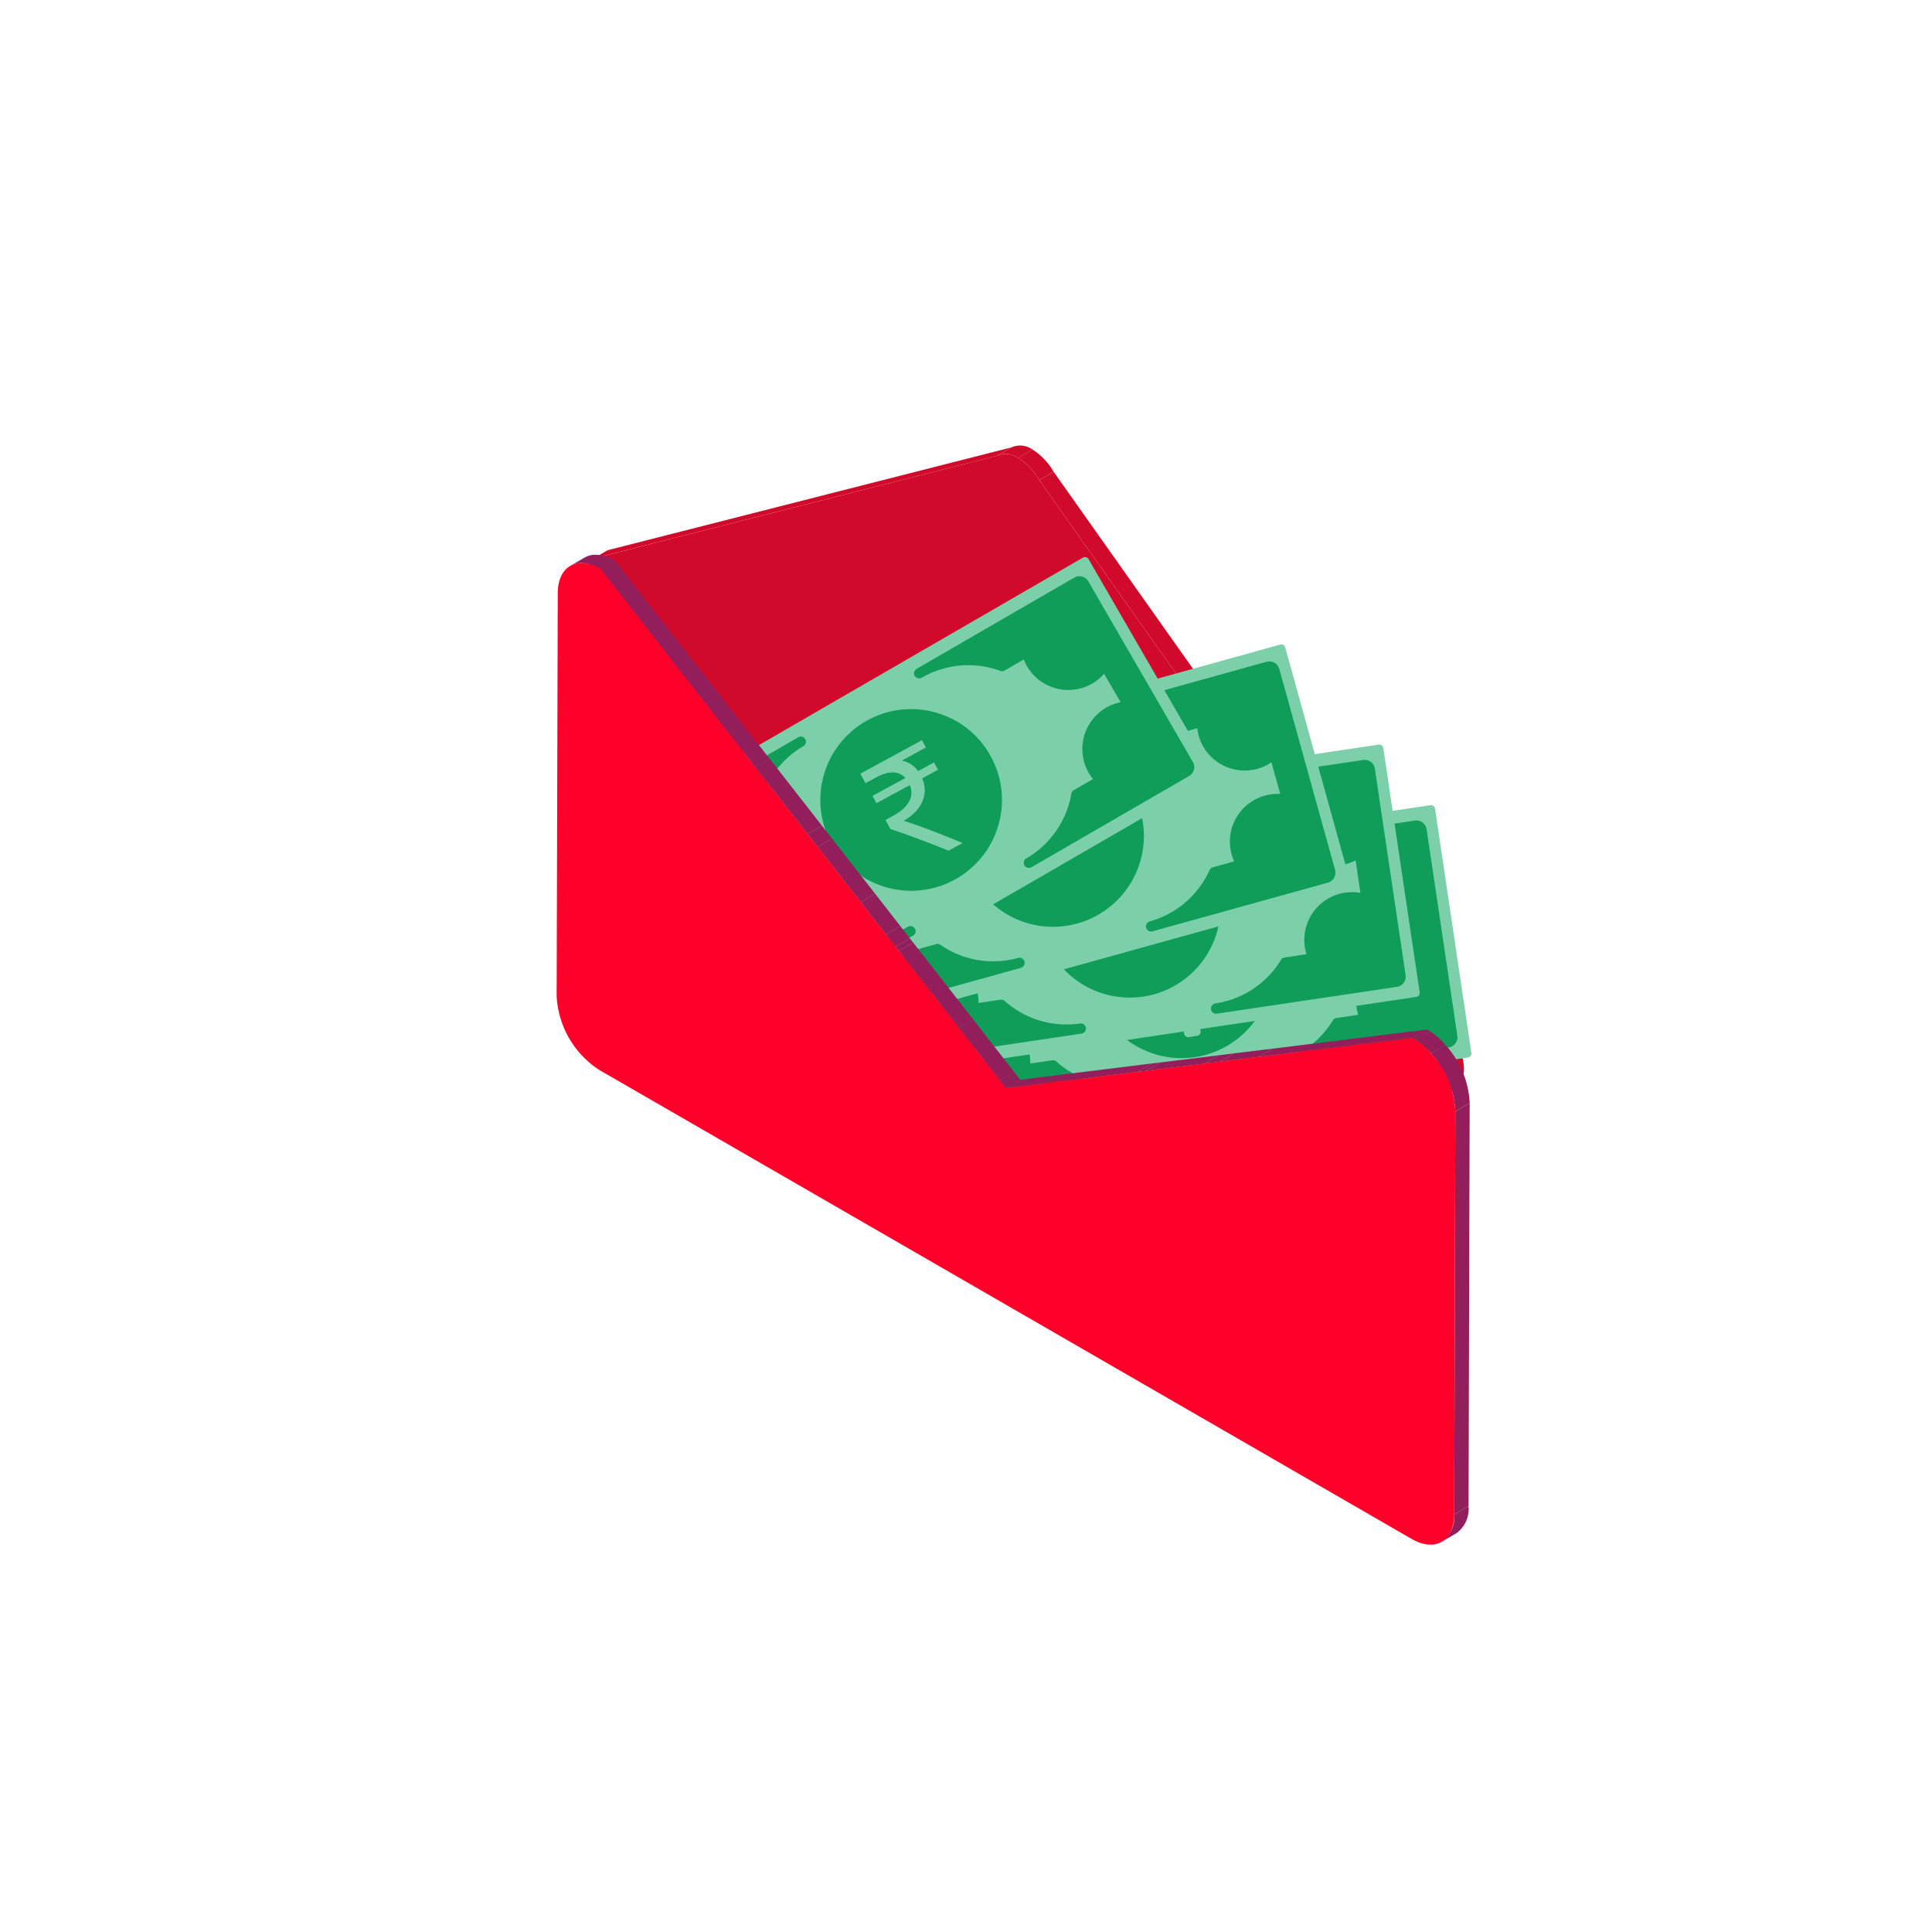 <svg xmlns="http://www.w3.org/2000/svg" xmlns:xlink="http://www.w3.org/1999/xlink" width="176" height="176" viewBox="0 0 176 176">
  <defs>
    <filter id="Rectangle_17322" x="0" y="0" width="176" height="176" filterUnits="userSpaceOnUse">
      <feOffset dy="3" input="SourceAlpha"/>
      <feGaussianBlur stdDeviation="3" result="blur"/>
      <feFlood flood-color="#0a4d71" flood-opacity="0.157"/>
      <feComposite operator="in" in2="blur"/>
      <feComposite in="SourceGraphic"/>
    </filter>
  </defs>
  <g id="Group_11838" data-name="Group 11838" transform="translate(-375 -767)">
    <g id="Group_11819" data-name="Group 11819" transform="translate(0 1)">
      <g id="Group_11817" data-name="Group 11817">
        <g id="Group_11818" data-name="Group 11818">
          <g id="Group_11822" data-name="Group 11822">
            <g transform="matrix(1, 0, 0, 1, 375, 766)" filter="url(#Rectangle_17322)">
              <rect id="Rectangle_17322-2" data-name="Rectangle 17322" width="158" height="158" rx="10" transform="translate(9 6)" fill="#fff"/>
            </g>
          </g>
        </g>
      </g>
    </g>
    <g id="Group_11821" data-name="Group 11821" transform="translate(0 1)">
      <g id="Group_7445" data-name="Group 7445" transform="translate(425.705 806.578)">
        <g id="Group_7443" data-name="Group 7443" transform="translate(0 0)">
          <g id="Group_7408" data-name="Group 7408" transform="translate(2.545)">
            <g id="Group_7407" data-name="Group 7407" style="isolation: isolate">
              <g id="Group_7393" data-name="Group 7393" transform="translate(0.797 9.541)">
                <path id="Path_5088" data-name="Path 5088" d="M-211.244,56.623l1.309-.762.01,0-1.309.761Z" transform="translate(211.244 -55.856)" fill="#d10a2b"/>
              </g>
              <g id="Group_7394" data-name="Group 7394" transform="translate(0.806 0.178)">
                <path id="Path_5089" data-name="Path 5089" d="M-211.238,60.294l1.309-.761,36.771-9.363-1.312.761Z" transform="translate(211.238 -50.17)" fill="#d10a2b"/>
              </g>
              <g id="Group_7395" data-name="Group 7395" transform="translate(37.574)">
                <path id="Path_5090" data-name="Path 5090" d="M-188.908,51l1.312-.759a1.932,1.932,0,0,1,1.92.191l-1.309.764A1.94,1.94,0,0,0-188.908,51Z" transform="translate(188.908 -50.061)" fill="#d10a2b"/>
              </g>
              <g id="Group_7396" data-name="Group 7396" transform="translate(39.497 0.37)">
                <path id="Path_5091" data-name="Path 5091" d="M-187.74,51.05l1.309-.764a5.823,5.823,0,0,1,1.927,2.029l-1.312.761A5.818,5.818,0,0,0-187.74,51.05Z" transform="translate(187.74 -50.286)" fill="#d10a2b"/>
              </g>
              <g id="Group_7397" data-name="Group 7397" transform="translate(41.421 2.399)">
                <path id="Path_5092" data-name="Path 5092" d="M-186.572,52.279l1.312-.761,17.086,24.155-1.309.762Z" transform="translate(186.572 -51.518)" fill="#d10a2b"/>
              </g>
              <g id="Group_7398" data-name="Group 7398" transform="translate(58.51 26.554)">
                <path id="Path_5093" data-name="Path 5093" d="M-176.193,66.95l1.309-.762,1,1.409-1.312.761Z" transform="translate(176.193 -66.188)" fill="#d10a2b"/>
              </g>
              <g id="Group_7399" data-name="Group 7399" transform="translate(59.504 27.962)">
                <path id="Path_5094" data-name="Path 5094" d="M-175.589,67.8l1.312-.761,7.767,10.989-1.309.761Z" transform="translate(175.589 -67.044)" fill="#d10a2b"/>
              </g>
              <g id="Group_7400" data-name="Group 7400" transform="translate(67.274 38.952)">
                <path id="Path_5095" data-name="Path 5095" d="M-170.871,74.478l1.309-.761,2.18,3.076-1.309.761Z" transform="translate(170.871 -73.717)" fill="#d10a2b"/>
              </g>
              <g id="Group_7401" data-name="Group 7401" transform="translate(69.454 42.028)">
                <path id="Path_5096" data-name="Path 5096" d="M-169.546,76.346l1.309-.761,7.779,11-1.309.761Z" transform="translate(169.546 -75.586)" fill="#d10a2b"/>
              </g>
              <g id="Group_7402" data-name="Group 7402" transform="translate(78.003 55.099)">
                <path id="Path_5097" data-name="Path 5097" d="M-163.9,84.286l1.312-.762c.58,1.523.418,2.947-.463,3.436l-1.309.761C-163.474,87.232-163.316,85.808-163.9,84.286Z" transform="translate(164.355 -83.524)" fill="#d10a2b"/>
              </g>
              <g id="Group_7403" data-name="Group 7403" transform="translate(78.192 54.45)">
                <path id="Path_5098" data-name="Path 5098" d="M-164.24,83.892l1.312-.762a5.007,5.007,0,0,1,.27.649l-1.312.762A4.093,4.093,0,0,0-164.24,83.892Z" transform="translate(164.24 -83.13)" fill="#d10a2b"/>
              </g>
              <g id="Group_7404" data-name="Group 7404" transform="translate(77.234 53.023)">
                <path id="Path_5099" data-name="Path 5099" d="M-164.822,83.024l1.309-.761.781,1.093-1.309.761Z" transform="translate(164.822 -82.263)" fill="#d10a2b"/>
              </g>
              <g id="Group_7405" data-name="Group 7405" transform="translate(0 0.761)">
                <path id="Path_5100" data-name="Path 5100" d="M-172.23,50.9a5.818,5.818,0,0,1,1.923,2.025l17.09,24.157.995,1.408,7.769,10.988,2.182,3.077,7.778,10.994.782,1.093.176.336a4.094,4.094,0,0,1,.27.649c.58,1.521.422,2.946-.459,3.435l-8.887,1.088-19.706,2.406-.3.046-1.737.2-7.457.912-.509-.636-.652-.813-.723-.909-3.1-3.911-1.92-2.417-.6-.739-.533-.677-.543-.683-1.279-1.614-2.654-3.338-7.892-9.922-1.087-1.38-2.551-3.208-3.777-4.75-1.092-1.368-10.214-12.863c-.9-1.543-1.036-3.209-.4-4.044a1.228,1.228,0,0,1,.415-.375l36.768-9.364A1.94,1.94,0,0,1-172.23,50.9Z" transform="translate(211.728 -50.524)" fill="#d10a2b"/>
              </g>
              <g id="Group_7406" data-name="Group 7406" transform="translate(78.015 54.116)">
                <path id="Path_5101" data-name="Path 5101" d="M-164.347,83.688l1.309-.761.18.333-1.312.764Z" transform="translate(164.347 -82.927)" fill="#d10a2b"/>
              </g>
            </g>
          </g>
          <g id="Group_7409" data-name="Group 7409" transform="translate(30.621 32.771)">
            <path id="Path_5102" data-name="Path 5102" d="M-145.274,70.274l3.311,22.26a.365.365,0,0,1-.3.415l-48.684,7.243a.368.368,0,0,1-.412-.31l-3.311-22.258a.361.361,0,0,1,.3-.412l48.681-7.245A.367.367,0,0,1-145.274,70.274Z" transform="translate(194.676 -69.964)" fill="#7bd0a9"/>
            <path id="Path_5103" data-name="Path 5103" d="M-169.95,76a8.246,8.246,0,0,0-6.718-2,8.237,8.237,0,0,0-5.84,3.874,8.235,8.235,0,0,0-1.126,5.526,8.273,8.273,0,0,0,9.4,6.967,8.27,8.27,0,0,0,6.967-9.4A8.227,8.227,0,0,0-169.95,76Z" transform="translate(201.757 -67.414)" fill="#109d59"/>
            <path id="Path_5104" data-name="Path 5104" d="M-176.73,80.756l-.748-.515a2.062,2.062,0,0,1-.925-1.33,1.019,1.019,0,0,1,.02-.585c.015-.03.064-.105.26-.135.061-.008.122-.02.206.128a3.028,3.028,0,0,1,.286,1.026l.092.631a.377.377,0,0,0,.428.314l1.177-.175a.371.371,0,0,0,.314-.425l-.064-.436c-.222-1.5-.692-2.394-1.431-2.735a1.825,1.825,0,0,0-.473-.137l-.171-1.148a.374.374,0,0,0-.426-.314l-.756.112a.374.374,0,0,0-.316.426l.165,1.11c-.772.306-1.5,1.026-1.261,2.667a3.817,3.817,0,0,0,1.7,2.56c.059.044.178.128.377.265.239.166.318.226.351.249a2.25,2.25,0,0,1,1.036,1.49,1.283,1.283,0,0,1-.007.69c-.013.026-.048.105-.245.132s-.412-.41-.52-1.151l-.1-.677a.375.375,0,0,0-.423-.316l-1.207.181a.369.369,0,0,0-.314.425l.1.685a3.565,3.565,0,0,0,.853,2.1,2.068,2.068,0,0,0,1.222.568l.171,1.138a.377.377,0,0,0,.423.319l.756-.117a.371.371,0,0,0,.316-.423l-.171-1.159c.715-.326,1.38-1.055,1.139-2.694A4.1,4.1,0,0,0-176.73,80.756Z" transform="translate(203.906 -66.762)" fill="#7bd0a9"/>
            <path id="Path_5105" data-name="Path 5105" d="M-173.536,93.14a8.458,8.458,0,0,1-6.886-2.052.444.444,0,0,0-.375-.112l-1.994.295a4.931,4.931,0,0,0-.041-.673,4.353,4.353,0,0,0-4.946-3.665,4.358,4.358,0,0,0-1.339.433l-.44-2.964a4.358,4.358,0,0,0,1.4.021,4.348,4.348,0,0,0,3.664-4.945,4.452,4.452,0,0,0-.155-.654l1.991-.3a.471.471,0,0,0,.331-.221,8.474,8.474,0,0,1,5.985-3.965.466.466,0,0,0,.392-.533.461.461,0,0,0-.53-.39l-16.408,2.439a.936.936,0,0,0-.784,1.067l.163,1.1.168,1.144,2.129,14.3.1.7.232,1.549a.94.94,0,0,0,1.067.787l16.4-2.443a.468.468,0,0,0,.4-.532A.471.471,0,0,0-173.536,93.14Z" transform="translate(195.321 -67.736)" fill="#109d59"/>
            <path id="Path_5106" data-name="Path 5106" d="M-159.187,70.819l-16.4,2.444a.473.473,0,0,0-.4.532.475.475,0,0,0,.537.4,8.457,8.457,0,0,1,6.879,2.052.465.465,0,0,0,.38.114l1.991-.3a4.718,4.718,0,0,0,.045.675,4.352,4.352,0,0,0,4.94,3.665,4.323,4.323,0,0,0,1.34-.43l.445,2.961a4.368,4.368,0,0,0-1.406-.025,4.351,4.351,0,0,0-3.662,4.946,4.2,4.2,0,0,0,.152.657l-1.991.3a.46.46,0,0,0-.329.216,8.474,8.474,0,0,1-5.987,3.972.471.471,0,0,0-.4.529.474.474,0,0,0,.535.4l16.406-2.442a.939.939,0,0,0,.789-1.064l-.232-1.548-.1-.7-2.129-14.3-.171-1.143-.163-1.1A.94.94,0,0,0-159.187,70.819Z" transform="translate(206.755 -69.417)" fill="#109d59"/>
          </g>
          <g id="Group_7410" data-name="Group 7410" transform="translate(25.909 27.252)">
            <path id="Path_5107" data-name="Path 5107" d="M-148.139,66.922l3.316,22.258a.368.368,0,0,1-.306.417l-48.679,7.243a.366.366,0,0,1-.412-.308l-3.313-22.26a.36.36,0,0,1,.306-.41l48.679-7.247A.36.36,0,0,1-148.139,66.922Z" transform="translate(197.538 -66.612)" fill="#7bd0a9"/>
            <path id="Path_5108" data-name="Path 5108" d="M-172.814,72.652a8.23,8.23,0,0,0-6.715-2,8.237,8.237,0,0,0-5.84,3.873,8.221,8.221,0,0,0-1.126,5.528,8.271,8.271,0,0,0,9.4,6.967,8.271,8.271,0,0,0,6.963-9.4A8.219,8.219,0,0,0-172.814,72.652Z" transform="translate(204.618 -64.062)" fill="#109d59"/>
            <path id="Path_5109" data-name="Path 5109" d="M-176.4,89.789a8.468,8.468,0,0,1-6.883-2.055.461.461,0,0,0-.379-.11l-1.991.3a4.682,4.682,0,0,0-.043-.677,4.354,4.354,0,0,0-4.946-3.665,4.279,4.279,0,0,0-1.337.435l-.441-2.965a4.276,4.276,0,0,0,1.406.023,4.352,4.352,0,0,0,3.662-4.946,4.328,4.328,0,0,0-.153-.657l1.991-.3a.456.456,0,0,0,.331-.219,8.47,8.47,0,0,1,5.985-3.967.468.468,0,0,0,.392-.534.465.465,0,0,0-.53-.39l-16.408,2.44a.937.937,0,0,0-.789,1.064l.165,1.106.17,1.144,2.129,14.3.1.7.231,1.548a.937.937,0,0,0,1.065.789l16.4-2.44a.475.475,0,0,0,.4-.534A.475.475,0,0,0-176.4,89.789Z" transform="translate(198.182 -64.384)" fill="#109d59"/>
            <path id="Path_5110" data-name="Path 5110" d="M-162.051,67.468l-16.4,2.442a.471.471,0,0,0-.4.532.473.473,0,0,0,.537.4,8.448,8.448,0,0,1,6.876,2.052.47.47,0,0,0,.382.114l1.991-.3a4.271,4.271,0,0,0,.046.675,4.348,4.348,0,0,0,4.94,3.665,4.355,4.355,0,0,0,1.34-.433l.441,2.964a4.367,4.367,0,0,0-1.406-.023,4.35,4.35,0,0,0-3.66,4.943,4.146,4.146,0,0,0,.152.66l-1.991.3a.47.47,0,0,0-.331.216,8.438,8.438,0,0,1-5.985,3.97.469.469,0,0,0-.392.533.47.47,0,0,0,.53.4l16.408-2.443a.938.938,0,0,0,.789-1.065l-.229-1.546-.105-.7L-160.652,70.5l-.168-1.143-.165-1.1A.938.938,0,0,0-162.051,67.468Z" transform="translate(209.617 -66.065)" fill="#109d59"/>
          </g>
          <g id="Group_7411" data-name="Group 7411" transform="translate(18.234 18.129)">
            <path id="Path_5111" data-name="Path 5111" d="M-154.058,61.336l6.013,21.687a.363.363,0,0,1-.25.446L-195.721,96.63a.374.374,0,0,1-.451-.254l-6.013-21.687a.369.369,0,0,1,.25-.448l47.426-13.158A.374.374,0,0,1-154.058,61.336Z" transform="translate(202.199 -61.071)" fill="#7bd0a9"/>
            <path id="Path_5112" data-name="Path 5112" d="M-177.858,68.112a8.253,8.253,0,0,0-6.911-1.167,8.263,8.263,0,0,0-5.325,4.558,8.267,8.267,0,0,0-.438,5.626,8.268,8.268,0,0,0,10.186,5.76,8.272,8.272,0,0,0,5.763-10.182A8.224,8.224,0,0,0-177.858,68.112Z" transform="translate(209.548 -57.469)" fill="#109d59"/>
            <path id="Path_5113" data-name="Path 5113" d="M-179.1,85.969a8.461,8.461,0,0,1-7.079-1.194.46.46,0,0,0-.389-.064l-1.943.54a4.737,4.737,0,0,0-.122-.667,4.352,4.352,0,0,0-5.358-3.028,4.236,4.236,0,0,0-1.273.589l-.8-2.886a4.182,4.182,0,0,0,1.395-.147,4.355,4.355,0,0,0,3.033-5.36,4.883,4.883,0,0,0-.235-.631l1.94-.543a.462.462,0,0,0,.3-.254,8.464,8.464,0,0,1,5.453-4.671.467.467,0,0,0,.323-.578.467.467,0,0,0-.576-.326l-15.98,4.438a.932.932,0,0,0-.654,1.149l.3,1.082.313,1.111,3.865,13.933.189.683.418,1.51a.94.94,0,0,0,1.153.652l15.987-4.436a.471.471,0,0,0,.324-.576A.472.472,0,0,0-179.1,85.969Z" transform="translate(202.906 -57.411)" fill="#109d59"/>
            <path id="Path_5114" data-name="Path 5114" d="M-167.574,62.042l-15.987,4.438a.471.471,0,0,0-.328.575.471.471,0,0,0,.578.324,8.47,8.47,0,0,1,7.079,1.194.478.478,0,0,0,.394.068l1.938-.54a5.033,5.033,0,0,0,.125.665,4.36,4.36,0,0,0,5.358,3.031,4.413,4.413,0,0,0,1.274-.593l.8,2.885a4.388,4.388,0,0,0-1.4.148,4.35,4.35,0,0,0-3.028,5.356,4.667,4.667,0,0,0,.234.639l-1.94.535a.456.456,0,0,0-.3.255,8.475,8.475,0,0,1-5.452,4.676.468.468,0,0,0-.328.575.47.47,0,0,0,.58.326l15.98-4.434a.94.94,0,0,0,.652-1.154l-.418-1.51-.193-.687-3.863-13.928-.311-1.118-.3-1.074A.937.937,0,0,0-167.574,62.042Z" transform="translate(214.029 -60.466)" fill="#109d59"/>
          </g>
          <g id="Group_7412" data-name="Group 7412" transform="translate(5.178 10.17)">
            <path id="Path_5115" data-name="Path 5115" d="M-166.851,56.418-155.583,75.9a.365.365,0,0,1-.128.5l-42.6,24.651a.374.374,0,0,1-.5-.132L-210.08,81.432a.372.372,0,0,1,.128-.5l42.6-24.649A.374.374,0,0,1-166.851,56.418Z" transform="translate(210.129 -56.238)" fill="#7bd0a9"/>
            <path id="Path_5116" data-name="Path 5116" d="M-187.567,65.156a8.254,8.254,0,0,0-6.985.606,8.256,8.256,0,0,0-4.008,5.75,8.254,8.254,0,0,0,.988,5.556,8.271,8.271,0,0,0,11.307,3.017,8.269,8.269,0,0,0,3.017-11.3A8.2,8.2,0,0,0-187.567,65.156Z" transform="translate(217.53 -50.799)" fill="#109d59"/>
            <path id="Path_5117" data-name="Path 5117" d="M-184.092,83.495a8.459,8.459,0,0,1-7.151.624.458.458,0,0,0-.393.035l-1.745,1.011a4.319,4.319,0,0,0-.286-.614,4.349,4.349,0,0,0-5.946-1.586,4.288,4.288,0,0,0-1.083.891l-1.5-2.592a4.341,4.341,0,0,0,1.316-.494A4.352,4.352,0,0,0-199.3,74.82a4.446,4.446,0,0,0-.385-.552l1.742-1.013a.463.463,0,0,0,.229-.323,8.471,8.471,0,0,1,4.1-5.89.465.465,0,0,0,.168-.64.462.462,0,0,0-.637-.171l-14.357,8.31a.93.93,0,0,0-.341,1.276l.56.97.58,1L-200.4,90.3l.354.616.785,1.355a.937.937,0,0,0,1.279.341l14.36-8.309a.471.471,0,0,0,.17-.639A.475.475,0,0,0-184.092,83.495Z" transform="translate(210.919 -49.817)" fill="#109d59"/>
            <path id="Path_5118" data-name="Path 5118" d="M-178.906,57.423l-14.356,8.312a.464.464,0,0,0-.175.637.47.47,0,0,0,.641.17,8.463,8.463,0,0,1,7.153-.622.475.475,0,0,0,.4-.035l1.744-1.009a3.908,3.908,0,0,0,.29.613,4.351,4.351,0,0,0,5.942,1.587,4.411,4.411,0,0,0,1.087-.892l1.5,2.592a4.35,4.35,0,0,0-1.312.494,4.352,4.352,0,0,0-1.589,5.946,4.862,4.862,0,0,0,.387.558l-1.744,1.006a.474.474,0,0,0-.227.324,8.467,8.467,0,0,1-4.1,5.895.467.467,0,0,0-.173.637.474.474,0,0,0,.644.171l14.352-8.309a.938.938,0,0,0,.344-1.279l-.784-1.357-.357-.614-7.243-12.514-.578-1-.557-.965A.938.938,0,0,0-178.906,57.423Z" transform="translate(220.881 -55.553)" fill="#109d59"/>
          </g>
          <g id="Group_7442" data-name="Group 7442" transform="translate(0 9.955)">
            <g id="Group_7441" data-name="Group 7441" style="isolation: isolate">
              <g id="Group_7413" data-name="Group 7413" transform="translate(1.235)">
                <path id="Path_5119" data-name="Path 5119" d="M-212.523,57.131q.657-.38,1.309-.762a1.984,1.984,0,0,1,.8-.252,3.36,3.36,0,0,1,1.959.515l-1.309.762a3.354,3.354,0,0,0-1.963-.517A1.937,1.937,0,0,0-212.523,57.131Z" transform="translate(212.523 -56.107)" fill="#921f5b"/>
              </g>
              <g id="Group_7414" data-name="Group 7414" transform="translate(3.998 0.526)">
                <path id="Path_5120" data-name="Path 5120" d="M-210.845,57.189l1.309-.762L-198.007,71.2l-1.312.762Z" transform="translate(210.845 -56.426)" fill="#921f5b"/>
              </g>
              <g id="Group_7415" data-name="Group 7415" transform="translate(15.524 15.298)">
                <path id="Path_5121" data-name="Path 5121" d="M-203.845,66.16l1.312-.762,1.068,1.365-1.312.762Z" transform="translate(203.845 -65.398)" fill="#921f5b"/>
              </g>
              <g id="Group_7416" data-name="Group 7416" transform="translate(16.591 16.663)">
                <path id="Path_5122" data-name="Path 5122" d="M-203.2,66.989l1.312-.762,1.524,1.949-1.309.762Z" transform="translate(203.197 -66.227)" fill="#921f5b"/>
              </g>
              <g id="Group_7417" data-name="Group 7417" transform="translate(18.119 18.612)">
                <path id="Path_5123" data-name="Path 5123" d="M-202.269,68.173l1.309-.762,4.74,6.07-1.312.762Z" transform="translate(202.269 -67.411)" fill="#921f5b"/>
              </g>
              <g id="Group_7418" data-name="Group 7418" transform="translate(22.856 24.682)">
                <path id="Path_5124" data-name="Path 5124" d="M-199.392,71.859l1.312-.762.923,1.175-1.309.761Z" transform="translate(199.392 -71.097)" fill="#921f5b"/>
              </g>
              <g id="Group_7419" data-name="Group 7419" transform="translate(23.782 25.858)">
                <path id="Path_5125" data-name="Path 5125" d="M-198.83,72.572l1.309-.761,3.923,5.023-1.309.764Z" transform="translate(198.83 -71.811)" fill="#921f5b"/>
              </g>
              <g id="Group_7420" data-name="Group 7420" transform="translate(27.706 30.881)">
                <path id="Path_5126" data-name="Path 5126" d="M-196.447,75.626l1.309-.764,2.3,2.955-1.312.761Z" transform="translate(196.447 -74.862)" fill="#921f5b"/>
              </g>
              <g id="Group_7421" data-name="Group 7421" transform="translate(30.002 33.837)">
                <path id="Path_5127" data-name="Path 5127" d="M-195.052,77.417l1.312-.761.875,1.119-1.309.761Z" transform="translate(195.052 -76.657)" fill="#921f5b"/>
              </g>
              <g id="Group_7422" data-name="Group 7422" transform="translate(30.88 34.956)">
                <path id="Path_5128" data-name="Path 5128" d="M-194.519,78.1l1.309-.761.286.368-1.312.762Z" transform="translate(194.519 -77.337)" fill="#921f5b"/>
              </g>
              <g id="Group_7423" data-name="Group 7423" transform="translate(31.163 35.324)">
                <path id="Path_5129" data-name="Path 5129" d="M-194.347,78.322l1.312-.762,5.5,7.041-1.312.761Z" transform="translate(194.347 -77.56)" fill="#921f5b"/>
              </g>
              <g id="Group_7424" data-name="Group 7424" transform="translate(36.659 42.365)">
                <path id="Path_5130" data-name="Path 5130" d="M-191.009,82.6l1.312-.761,3.73,4.777-1.312.761Z" transform="translate(191.009 -81.837)" fill="#921f5b"/>
              </g>
              <g id="Group_7425" data-name="Group 7425" transform="translate(40.389 47.143)">
                <path id="Path_5131" data-name="Path 5131" d="M-188.744,85.5l1.312-.761.216.273-1.312.762Z" transform="translate(188.744 -84.738)" fill="#921f5b"/>
              </g>
              <g id="Group_7426" data-name="Group 7426" transform="translate(40.605 47.416)">
                <path id="Path_5132" data-name="Path 5132" d="M-188.613,85.666l1.312-.762.318.416-1.312.764Z" transform="translate(188.613 -84.904)" fill="#921f5b"/>
              </g>
              <g id="Group_7427" data-name="Group 7427" transform="translate(40.923 47.741)">
                <path id="Path_5133" data-name="Path 5133" d="M-188.42,85.957l1.312-.764.714-.092-1.312.761Z" transform="translate(188.42 -85.101)" fill="#921f5b"/>
              </g>
              <g id="Group_7428" data-name="Group 7428" transform="translate(41.637 46.34)">
                <path id="Path_5134" data-name="Path 5134" d="M-187.986,86.412l1.312-.761,11.323-1.4-1.312.761Z" transform="translate(187.986 -84.251)" fill="#921f5b"/>
              </g>
              <g id="Group_7429" data-name="Group 7429" transform="translate(52.961 46.258)">
                <path id="Path_5135" data-name="Path 5135" d="M-181.109,85.043l1.312-.761.688-.082-1.309.764Z" transform="translate(181.109 -84.201)" fill="#921f5b"/>
              </g>
              <g id="Group_7430" data-name="Group 7430" transform="translate(80.631 86.672)">
                <path id="Path_5136" data-name="Path 5136" d="M-162.995,111.231l-1.309.761a2.717,2.717,0,0,0,1.134-2.483l1.309-.764A2.718,2.718,0,0,1-162.995,111.231Z" transform="translate(164.304 -108.745)" fill="#921f5b"/>
              </g>
              <g id="Group_7431" data-name="Group 7431" transform="translate(53.652 45.599)">
                <path id="Path_5137" data-name="Path 5137" d="M-180.689,85.223l1.309-.764,5.367-.659-1.312.762Z" transform="translate(180.689 -83.8)" fill="#921f5b"/>
              </g>
              <g id="Group_7432" data-name="Group 7432" transform="translate(59.016 45.421)">
                <path id="Path_5138" data-name="Path 5138" d="M-177.431,84.633l1.312-.762,1.389-.178-1.309.761Z" transform="translate(177.431 -83.692)" fill="#921f5b"/>
              </g>
              <g id="Group_7433" data-name="Group 7433" transform="translate(60.409 45.001)">
                <path id="Path_5139" data-name="Path 5139" d="M-176.586,84.617l1.309-.761,3.486-.42-1.312.761Z" transform="translate(176.586 -83.437)" fill="#921f5b"/>
              </g>
              <g id="Group_7434" data-name="Group 7434" transform="translate(63.892 44.264)">
                <path id="Path_5140" data-name="Path 5140" d="M-174.47,84.487l1.312-.761,5.924-.737-1.312.762Z" transform="translate(174.47 -82.99)" fill="#921f5b"/>
              </g>
              <g id="Group_7435" data-name="Group 7435" transform="translate(81.766 49.953)">
                <path id="Path_5141" data-name="Path 5141" d="M-163.512,87.206l1.309-.761-.1,36.718-1.309.764Z" transform="translate(163.615 -86.445)" fill="#921f5b"/>
              </g>
              <g id="Group_7436" data-name="Group 7436" transform="translate(69.815 43.251)">
                <path id="Path_5142" data-name="Path 5142" d="M-170.873,84.15l1.312-.762,8.181-1.013-1.309.762Z" transform="translate(170.873 -82.375)" fill="#921f5b"/>
              </g>
              <g id="Group_7437" data-name="Group 7437" transform="translate(78 43.251)">
                <path id="Path_5143" data-name="Path 5143" d="M-165.9,83.137l1.309-.762.309.191-1.309.762Z" transform="translate(165.902 -82.375)" fill="#921f5b"/>
              </g>
              <g id="Group_7438" data-name="Group 7438" transform="translate(78.309 43.443)">
                <path id="Path_5144" data-name="Path 5144" d="M-165.714,83.253l1.307-.762a7.13,7.13,0,0,1,1.352,1.205l-1.309.761A7.266,7.266,0,0,0-165.714,83.253Z" transform="translate(165.714 -82.491)" fill="#921f5b"/>
              </g>
              <g id="Group_7439" data-name="Group 7439" transform="translate(79.66 44.648)">
                <path id="Path_5145" data-name="Path 5145" d="M-164.894,83.984l1.309-.761c.155.171.308.356.45.547a8.324,8.324,0,0,1,1.76,4.759l-1.309.761a8.355,8.355,0,0,0-1.76-4.759C-164.586,84.339-164.739,84.157-164.894,83.984Z" transform="translate(164.894 -83.223)" fill="#921f5b"/>
              </g>
              <g id="Group_7440" data-name="Group 7440" transform="translate(0 0.761)">
                <g id="Group_11823" data-name="Group 11823">
                  <path id="Path_5146" data-name="Path 5146" d="M-135.273,99.823l.31.191a7.265,7.265,0,0,1,1.35,1.2c.155.173.308.356.45.547a8.355,8.355,0,0,1,1.76,4.759l-.1,36.722c-.01,2.453-1.758,3.451-3.894,2.216l-74.005-42.724a8.544,8.544,0,0,1-3.866-6.7l.1-36.719c.007-1.637.782-2.626,1.933-2.738a3.354,3.354,0,0,1,1.963.517l11.526,14.773,1.067,1.365,1.528,1.95,4.737,6.069.925,1.174,3.924,5.027,2.3,2.952.878,1.118.283.371,5.5,7.039,3.729,4.778.216.275.318.418.715-.1,11.323-1.4.692-.079,5.365-.662,1.391-.179,3.484-.42,5.923-.734Z" transform="translate(213.273 -56.569)" fill="#ff002b"/>
                </g>
              </g>
            </g>
          </g>
        </g>
        <g id="Group_7444" data-name="Group 7444" transform="translate(27.666 26.848)">
          <path id="Path_5147" data-name="Path 5147" d="M-190.494,67.034l-2.2,1.2a2.272,2.272,0,0,1,1.487.953l1.452-.79.362.667-1.439.784c.606,1.433,0,2.885-1.681,3.866,1.627.514,3.5,1.258,5.365,2.022l-1.279.7c-1.721-.687-3.324-1.319-5.3-1.973l-.448-.827.733-.4c1.441-.784,1.889-1.8,1.482-2.773l-3.041,1.65-.362-.667,3-1.63c-.609-.67-1.525-.673-2.686-.043l-.947.514-.471-.866,5.613-3.051Z" transform="translate(196.471 -66.367)" fill="#7bd0a9"/>
        </g>
      </g>
    </g>
  </g>
</svg>
